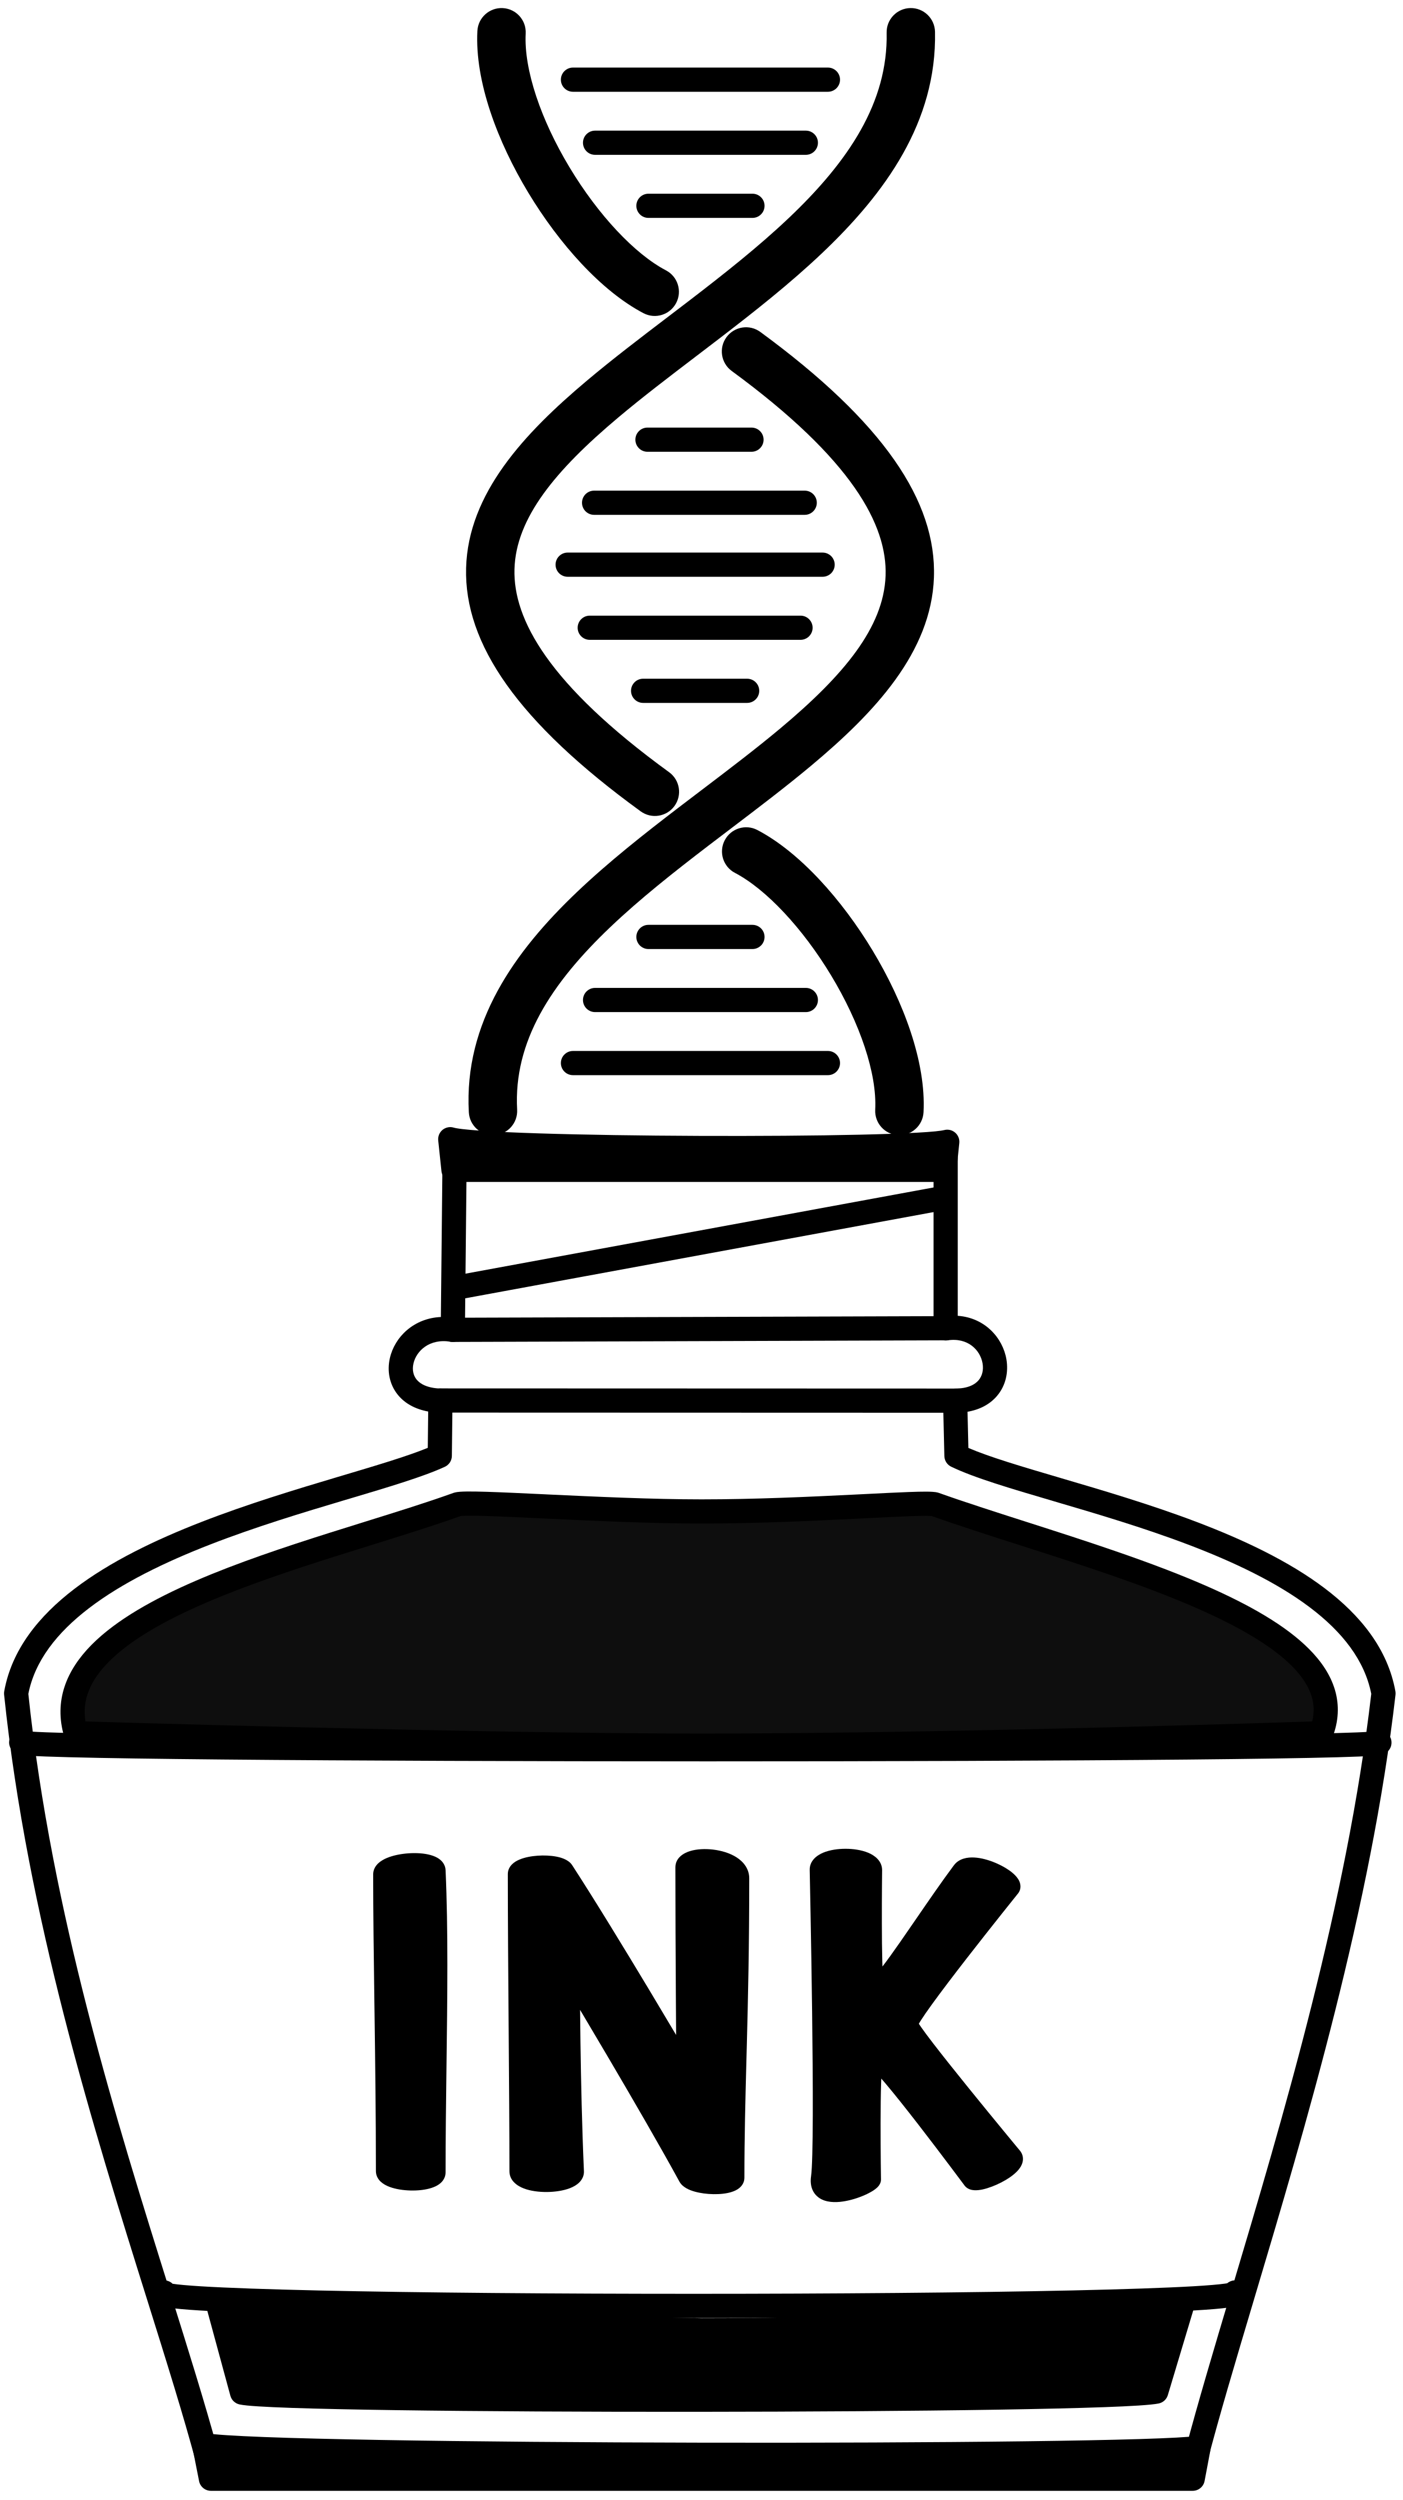<svg width="87" height="155" viewBox="0 0 87 155" fill="none" xmlns="http://www.w3.org/2000/svg">
<path d="M23.64 116.21C23.64 115.29 27.09 115.06 27.13 115.97C27.38 121.52 27.13 128.22 27.13 134.69C27.13 135.57 23.81 135.49 23.81 134.61C23.81 127.83 23.64 121.37 23.64 116.21Z" fill="black"/>
<path fill-rule="evenodd" clip-rule="evenodd" d="M24.14 116.254C24.141 118.643 24.177 121.311 24.216 124.164C24.219 124.374 24.222 124.584 24.225 124.796C24.267 127.885 24.31 131.177 24.31 134.55C24.343 134.575 24.404 134.611 24.506 134.65C24.747 134.741 25.102 134.801 25.482 134.81C25.862 134.819 26.216 134.776 26.455 134.698C26.543 134.669 26.599 134.64 26.63 134.62C26.631 132.444 26.659 130.251 26.687 128.089C26.742 123.837 26.795 119.704 26.634 116.056C26.599 116.034 26.536 116.004 26.433 115.976C26.177 115.904 25.803 115.876 25.404 115.903C25.006 115.93 24.632 116.009 24.374 116.117C24.247 116.171 24.174 116.221 24.14 116.254ZM27.63 115.948C27.617 115.656 27.462 115.436 27.282 115.292C27.111 115.154 26.902 115.068 26.703 115.013C26.301 114.9 25.805 114.873 25.336 114.905C24.867 114.937 24.376 115.031 23.985 115.196C23.791 115.278 23.594 115.389 23.438 115.541C23.278 115.698 23.14 115.924 23.14 116.21C23.14 118.618 23.177 121.308 23.216 124.176C23.219 124.386 23.222 124.597 23.225 124.809C23.268 127.917 23.31 131.224 23.31 134.61C23.31 134.895 23.449 135.116 23.612 135.268C23.768 135.413 23.963 135.514 24.152 135.585C24.533 135.729 25.008 135.799 25.458 135.81C25.908 135.821 26.384 135.774 26.768 135.647C26.958 135.585 27.158 135.492 27.319 135.35C27.488 135.2 27.63 134.977 27.63 134.69C27.63 132.523 27.658 130.322 27.686 128.143C27.742 123.848 27.796 119.639 27.63 115.948" fill="black"/>
<path d="M31.99 116.19C31.99 121.68 32.09 129.61 32.09 134.61C32.09 135.71 35.75 135.62 35.71 134.63C35.47 129.21 35.46 122.78 35.46 122.78C35.46 122.78 40.19 130.66 42.57 135.02C42.92 135.66 45.66 135.76 45.66 135.02C45.66 129.39 45.96 124.91 45.96 116.46C45.96 114.95 42.38 114.76 42.38 115.78C42.38 120.72 42.44 128.02 42.44 128.02C42.44 128.02 37.84 120.19 35.06 115.91C34.65 115.32 31.99 115.45 31.99 116.19Z" fill="black"/>
<path fill-rule="evenodd" clip-rule="evenodd" d="M45.67 115.152C46.091 115.421 46.46 115.853 46.46 116.46C46.46 120.691 46.385 123.929 46.31 126.81C46.302 127.102 46.295 127.389 46.287 127.674C46.22 130.205 46.16 132.497 46.16 135.02C46.16 135.287 46.029 135.495 45.873 135.633C45.726 135.763 45.546 135.844 45.38 135.898C45.046 136.006 44.632 136.044 44.238 136.037C43.839 136.031 43.419 135.977 43.063 135.875C42.885 135.824 42.708 135.756 42.553 135.667C42.405 135.581 42.237 135.452 42.131 135.26C40.946 133.088 39.172 130.033 37.692 127.519C37.033 126.4 36.434 125.389 35.971 124.611C35.976 125.194 35.984 125.891 35.995 126.665C36.027 128.948 36.09 131.905 36.209 134.608L36.21 134.61C36.222 134.906 36.088 135.145 35.917 135.314C35.754 135.475 35.546 135.587 35.342 135.666C34.931 135.824 34.413 135.899 33.92 135.904C33.427 135.908 32.903 135.844 32.483 135.683C32.098 135.536 31.59 135.217 31.59 134.61C31.59 132.17 31.566 129.032 31.542 125.817L31.54 125.587C31.515 122.294 31.49 118.937 31.49 116.19C31.49 115.932 31.61 115.728 31.752 115.587C31.888 115.451 32.058 115.357 32.219 115.29C32.543 115.154 32.947 115.08 33.336 115.052C33.728 115.024 34.144 115.041 34.502 115.11C34.681 115.144 34.86 115.195 35.019 115.268C35.173 115.338 35.348 115.449 35.471 115.625L35.475 115.631L35.479 115.638C36.874 117.786 38.723 120.82 40.221 123.312C40.879 124.408 41.47 125.4 41.926 126.168C41.921 125.491 41.916 124.666 41.91 123.755C41.895 121.313 41.88 118.252 41.88 115.78C41.88 115.167 42.419 114.879 42.794 114.765C43.214 114.637 43.735 114.615 44.23 114.675C44.726 114.735 45.252 114.885 45.67 115.152ZM42.44 128.02L42.009 128.273L41.806 127.929C41.675 127.707 41.485 127.385 41.248 126.985C40.773 126.184 40.112 125.073 39.364 123.827C37.872 121.345 36.04 118.337 34.657 116.207C34.649 116.201 34.632 116.191 34.602 116.177C34.537 116.147 34.441 116.116 34.313 116.092C34.057 116.042 33.731 116.027 33.407 116.05C33.079 116.073 32.793 116.134 32.605 116.212C32.55 116.235 32.514 116.256 32.49 116.271C32.49 118.999 32.515 122.318 32.54 125.58L32.542 125.812C32.566 129.02 32.59 132.157 32.59 134.599C32.602 134.619 32.653 134.678 32.84 134.749C33.104 134.85 33.493 134.908 33.91 134.904C34.327 134.9 34.717 134.835 34.981 134.733C35.106 134.684 35.176 134.638 35.209 134.608C35.09 131.903 35.027 128.954 34.995 126.68C34.979 125.536 34.97 124.561 34.965 123.873C34.963 123.528 34.962 123.256 34.961 123.069L34.96 122.781L35.46 122.78C35.889 122.523 35.889 122.523 35.889 122.523L36.097 122.87C36.231 123.095 36.425 123.42 36.666 123.823C37.147 124.631 37.813 125.753 38.553 127.011C40.03 129.521 41.806 132.578 43.001 134.765C43.007 134.771 43.023 134.783 43.053 134.801C43.115 134.837 43.21 134.877 43.338 134.913C43.594 134.987 43.925 135.032 44.255 135.038C44.589 135.043 44.882 135.008 45.073 134.946C45.109 134.935 45.138 134.923 45.16 134.913C45.162 132.418 45.222 130.143 45.288 127.649C45.295 127.364 45.303 127.076 45.31 126.784C45.385 123.906 45.46 120.679 45.46 116.46C45.46 116.312 45.381 116.154 45.132 115.995C44.878 115.833 44.509 115.716 44.11 115.668C43.71 115.619 43.336 115.646 43.085 115.722C42.958 115.76 42.903 115.795 42.88 115.815C42.88 118.277 42.895 121.319 42.91 123.749C42.917 124.97 42.925 126.037 42.931 126.798L42.94 128.014L42.94 128.016L42.44 128.02ZM42.867 115.831C42.866 115.831 42.867 115.827 42.873 115.821C42.87 115.828 42.867 115.831 42.867 115.831ZM35.46 122.78L35.889 122.523L34.957 120.971L34.96 122.781L35.46 122.78ZM32.587 134.591C32.587 134.591 32.588 134.593 32.589 134.597C32.587 134.593 32.587 134.591 32.587 134.591ZM42.44 128.02L42.94 128.016L42.955 129.884L42.009 128.273L42.44 128.02Z" fill="black"/>
<path d="M50.71 115.94C50.71 115.94 51.08 132.98 50.79 134.99C50.5 137 54.13 135.55 54.13 135.13C54.13 135.13 54.02 128.2 54.26 127.85C54.5 127.5 60.21 135.2 60.21 135.2C60.56 135.66 63.39 134.35 62.87 133.67C62.87 133.67 56.5 126 56.43 125.5C56.36 125 62.74 117.08 62.74 117.08C63.15 116.52 60.22 115.04 59.55 115.95C57.504 118.688 54.5 123.5 54.31 122.96C54.12 122.42 54.2 115.95 54.2 115.95C54.19 114.85 50.67 114.85 50.71 115.94Z" fill="black"/>
<path fill-rule="evenodd" clip-rule="evenodd" d="M53.837 114.87C54.218 115.028 54.694 115.357 54.7 115.945L54.7 115.956L54.697 116.234C54.695 116.412 54.693 116.666 54.69 116.973C54.686 117.587 54.682 118.411 54.684 119.251C54.685 120.093 54.693 120.947 54.712 121.623C54.715 121.728 54.718 121.828 54.722 121.923C55.024 121.531 55.401 121.004 55.824 120.398C56.125 119.965 56.449 119.494 56.782 119.01C57.576 117.854 58.423 116.622 59.148 115.652C59.468 115.219 59.999 115.142 60.416 115.165C60.855 115.188 61.33 115.326 61.746 115.504C62.161 115.681 62.562 115.916 62.842 116.166C62.978 116.288 63.119 116.443 63.203 116.625C63.293 116.823 63.336 117.113 63.143 117.375L63.136 117.385L63.129 117.394L63.058 117.482L62.856 117.734C62.682 117.951 62.434 118.262 62.135 118.637C61.539 119.386 60.745 120.39 59.953 121.409C59.161 122.429 58.375 123.461 57.791 124.267C57.499 124.671 57.263 125.011 57.103 125.263C57.05 125.346 57.008 125.416 56.977 125.472C57.017 125.534 57.07 125.613 57.136 125.707C57.31 125.956 57.56 126.29 57.862 126.683C58.465 127.467 59.265 128.469 60.065 129.458C60.864 130.447 61.662 131.42 62.26 132.146C62.558 132.509 62.807 132.81 62.981 133.021L63.254 133.35C63.254 133.35 63.255 133.351 62.87 133.67L63.254 133.35L63.261 133.358L63.267 133.366C63.439 133.591 63.467 133.852 63.4 134.086C63.341 134.295 63.213 134.469 63.088 134.602C62.835 134.873 62.462 135.117 62.096 135.307C61.724 135.499 61.313 135.658 60.956 135.739C60.779 135.778 60.591 135.804 60.415 135.793C60.259 135.784 59.99 135.737 59.812 135.503L59.808 135.498L59.745 135.412L59.563 135.169C59.407 134.959 59.184 134.661 58.914 134.303C58.376 133.588 57.656 132.638 56.93 131.7C56.202 130.761 55.471 129.838 54.909 129.174C54.817 129.064 54.73 128.963 54.649 128.871C54.645 128.96 54.641 129.053 54.638 129.152C54.615 129.843 54.606 130.735 54.605 131.622C54.604 132.508 54.61 133.383 54.616 134.037C54.62 134.364 54.623 134.635 54.626 134.825L54.63 135.122L54.63 135.13C54.63 135.326 54.531 135.467 54.48 135.532C54.419 135.608 54.346 135.672 54.279 135.723C54.144 135.827 53.971 135.927 53.786 136.017C53.414 136.199 52.927 136.372 52.444 136.463C51.981 136.55 51.424 136.581 50.977 136.372C50.738 136.26 50.526 136.075 50.398 135.803C50.273 135.538 50.249 135.236 50.295 134.919C50.361 134.46 50.394 133.062 50.4 131.164C50.406 129.288 50.387 126.972 50.359 124.718C50.331 122.463 50.293 120.272 50.263 118.643C50.248 117.829 50.235 117.156 50.225 116.686L50.21 115.954C50.191 115.358 50.667 115.024 51.044 114.866C51.449 114.696 51.957 114.623 52.437 114.624C52.917 114.624 53.427 114.699 53.837 114.87ZM53.627 134.961L53.626 134.838C53.623 134.648 53.62 134.375 53.617 134.047C53.61 133.391 53.604 132.511 53.605 131.621C53.606 130.731 53.615 129.826 53.639 129.118C53.651 128.766 53.666 128.456 53.687 128.219C53.698 128.101 53.711 127.993 53.727 127.902C53.734 127.858 53.745 127.809 53.758 127.762C53.769 127.724 53.794 127.645 53.847 127.567C53.921 127.46 54.03 127.386 54.154 127.354C54.264 127.327 54.359 127.341 54.415 127.354C54.522 127.38 54.605 127.432 54.646 127.461C54.741 127.525 54.842 127.617 54.936 127.71C55.132 127.903 55.386 128.189 55.672 128.528C56.249 129.209 56.99 130.146 57.72 131.088C58.451 132.031 59.174 132.984 59.714 133.702C59.983 134.061 60.208 134.361 60.365 134.571L60.532 134.795C60.58 134.792 60.648 134.783 60.737 134.763C60.992 134.706 61.322 134.581 61.636 134.418C61.956 134.253 62.216 134.071 62.358 133.919C62.372 133.904 62.383 133.891 62.393 133.879L62.211 133.658C62.036 133.447 61.787 133.145 61.487 132.782C60.889 132.054 60.089 131.078 59.287 130.087C58.486 129.096 57.68 128.087 57.069 127.292C56.764 126.896 56.505 126.548 56.318 126.282C56.224 126.149 56.145 126.031 56.086 125.933C56.056 125.884 56.028 125.834 56.004 125.785C55.987 125.749 55.948 125.667 55.935 125.569C55.915 125.431 55.954 125.314 55.968 125.272C55.989 125.211 56.016 125.152 56.042 125.099C56.096 124.991 56.172 124.864 56.259 124.727C56.435 124.449 56.685 124.089 56.981 123.68C57.575 122.861 58.37 121.818 59.164 120.796C59.959 119.773 60.755 118.765 61.353 118.014C61.652 117.638 61.901 117.327 62.076 117.109L62.209 116.943C62.199 116.933 62.188 116.923 62.175 116.912C62.001 116.756 61.703 116.573 61.354 116.424C61.005 116.275 60.647 116.179 60.362 116.163C60.054 116.147 59.968 116.226 59.953 116.246L59.95 116.249C59.237 117.203 58.41 118.407 57.621 119.555C57.284 120.045 56.955 120.524 56.644 120.97C56.129 121.708 55.662 122.359 55.309 122.793C55.137 123.004 54.969 123.193 54.822 123.313C54.762 123.362 54.636 123.46 54.471 123.492C54.373 123.51 54.227 123.511 54.083 123.426C53.94 123.342 53.87 123.217 53.838 123.126C53.807 123.038 53.791 122.934 53.781 122.856C53.77 122.765 53.76 122.658 53.752 122.539C53.735 122.3 53.722 121.995 53.713 121.651C53.693 120.962 53.685 120.098 53.684 119.254C53.682 118.409 53.686 117.582 53.69 116.966C53.693 116.658 53.695 116.402 53.697 116.224L53.7 115.956C53.698 115.952 53.693 115.944 53.681 115.932C53.648 115.897 53.578 115.845 53.453 115.793C53.201 115.688 52.831 115.624 52.435 115.624C52.039 115.623 51.674 115.686 51.43 115.788C51.309 115.839 51.245 115.888 51.219 115.918C51.215 115.923 51.212 115.926 51.21 115.929L51.225 116.666C51.235 117.136 51.248 117.81 51.263 118.625C51.293 120.254 51.331 122.448 51.359 124.705C51.387 126.962 51.406 129.283 51.4 131.167C51.394 133.029 51.364 134.515 51.285 135.061C51.258 135.247 51.284 135.339 51.303 135.377C51.317 135.409 51.342 135.438 51.401 135.466C51.554 135.537 51.85 135.557 52.259 135.48C52.647 135.407 53.049 135.264 53.348 135.119C53.469 135.059 53.563 135.005 53.627 134.961ZM51.208 115.929C51.208 115.929 51.208 115.929 51.208 115.929L50.71 115.94C51.138 115.931 51.2 115.929 51.208 115.929ZM60.457 134.793C60.458 134.793 60.461 134.793 60.466 134.794C60.46 134.794 60.457 134.793 60.457 134.793ZM54.086 128.289C54.087 128.29 54.087 128.29 54.088 128.29C54.083 128.287 54.082 128.286 54.086 128.289Z" fill="black"/>
<path d="M43.5 108.23C29.55 108.23 4.7 107.46 4.7 107.46C2.46 99.89 19.64 96.41 28.36 93.27C29.07 93.04 37.42 93.71 43.5 93.71C50.12 93.71 57.34 93.07 57.98 93.27C67.49 96.66 84.64 100.51 81.92 107.46C81.92 107.46 59.47 108.23 43.5 108.23Z" fill="#0E0E0E"/>
<path fill-rule="evenodd" clip-rule="evenodd" d="M28.57 93.991C26.953 94.572 25.048 95.165 23.05 95.788C22.341 96.009 21.62 96.233 20.895 96.462C18.097 97.348 15.233 98.304 12.718 99.392C10.189 100.486 8.086 101.683 6.757 103.02C5.604 104.18 5.082 105.385 5.3 106.728C5.446 106.732 5.619 106.738 5.817 106.743C6.524 106.764 7.549 106.795 8.822 106.831C11.369 106.903 14.91 106.999 18.887 107.095C26.843 107.288 36.535 107.48 43.5 107.48C51.475 107.48 61.073 107.288 68.68 107.095C72.483 106.999 75.787 106.903 78.14 106.831C79.316 106.795 80.255 106.765 80.9 106.743C81.079 106.738 81.236 106.732 81.368 106.728C81.502 106.185 81.482 105.682 81.343 105.204C81.16 104.581 80.76 103.951 80.131 103.314C78.86 102.028 76.783 100.835 74.235 99.717C70.912 98.258 66.985 97.001 63.311 95.825C61.351 95.198 59.463 94.594 57.778 93.994C57.767 93.993 57.753 93.992 57.732 93.99C57.665 93.985 57.569 93.982 57.441 93.981C57.186 93.98 56.838 93.988 56.406 94.004C55.697 94.03 54.787 94.076 53.731 94.129C53.501 94.14 53.264 94.152 53.02 94.164C50.307 94.299 46.831 94.46 43.5 94.46C40.439 94.46 36.813 94.291 33.881 94.153L33.695 94.144C32.301 94.078 31.076 94.02 30.147 93.991C29.661 93.976 29.266 93.969 28.974 93.973C28.828 93.975 28.716 93.979 28.637 93.985C28.604 93.987 28.583 93.99 28.57 93.991ZM81.92 107.46L81.946 108.21C82.245 108.199 82.509 108.012 82.618 107.733C83.016 106.718 83.058 105.728 82.782 104.783C82.51 103.853 81.943 103.015 81.198 102.261C79.721 100.764 77.426 99.48 74.838 98.343C71.453 96.857 67.367 95.548 63.641 94.354C61.688 93.729 59.834 93.135 58.232 92.564C58.222 92.56 58.213 92.557 58.204 92.554C58.073 92.513 57.931 92.5 57.837 92.494C57.725 92.486 57.594 92.482 57.45 92.481C57.162 92.48 56.789 92.489 56.351 92.505C55.631 92.531 54.708 92.578 53.652 92.631C53.422 92.642 53.187 92.654 52.945 92.666C50.233 92.801 46.789 92.96 43.5 92.96C40.481 92.96 36.892 92.793 33.952 92.655L33.758 92.645C32.371 92.58 31.135 92.521 30.194 92.492C29.702 92.477 29.281 92.469 28.956 92.473C28.794 92.475 28.648 92.48 28.523 92.489C28.419 92.497 28.266 92.512 28.129 92.556C28.121 92.559 28.113 92.562 28.106 92.564C26.513 93.138 24.639 93.722 22.634 94.346C21.918 94.569 21.185 94.797 20.443 95.032C17.638 95.919 14.712 96.895 12.122 98.015C9.546 99.13 7.229 100.419 5.694 101.962C4.13 103.534 3.321 105.443 3.981 107.673C4.073 107.983 4.353 108.2 4.677 108.21L4.7 107.46C4.677 108.21 4.677 108.21 4.677 108.21L4.96 108.218C5.145 108.224 5.419 108.232 5.773 108.243C6.48 108.264 7.505 108.294 8.78 108.33C11.328 108.402 14.871 108.498 18.851 108.595C26.807 108.787 36.515 108.98 43.5 108.98C51.495 108.98 61.107 108.787 68.718 108.595C72.524 108.498 75.83 108.402 78.186 108.33C79.363 108.294 80.303 108.264 80.949 108.243C81.271 108.232 81.521 108.224 81.689 108.218L81.946 108.21C81.946 108.21 81.946 108.21 81.92 107.46Z" fill="black"/>
<path d="M12.67 151.6C16.94 152.34 70.23 152.39 74.32 151.77L73.96 153.68H13.08L12.67 151.6Z" fill="black"/>
<path fill-rule="evenodd" clip-rule="evenodd" d="M12.133 151.076C12.306 150.899 12.555 150.819 12.798 150.861C13.271 150.943 14.514 151.024 16.405 151.096C18.272 151.167 20.714 151.227 23.542 151.276C29.197 151.375 36.383 151.431 43.564 151.445C50.745 151.459 57.919 151.43 63.553 151.359C66.37 151.324 68.798 151.278 70.649 151.222C72.523 151.164 73.751 151.098 74.207 151.029C74.448 150.992 74.691 151.074 74.86 151.249C75.028 151.424 75.102 151.67 75.057 151.909L74.697 153.819C74.63 154.173 74.321 154.43 73.96 154.43H13.08C12.722 154.43 12.413 154.177 12.344 153.825L11.934 151.745C11.886 151.503 11.961 151.253 12.133 151.076ZM13.602 152.453L13.697 152.93H38.89C33.32 152.905 27.95 152.854 23.516 152.776C20.683 152.726 18.23 152.666 16.349 152.595C15.234 152.553 14.3 152.506 13.602 152.453ZM54.985 152.93H73.338L73.399 152.606C72.717 152.65 71.797 152.687 70.695 152.721C68.831 152.778 66.392 152.824 63.572 152.859C60.984 152.892 58.072 152.915 54.985 152.93Z" fill="black"/>
<path fill-rule="evenodd" clip-rule="evenodd" d="M1.756 107.345C1.606 107.262 1.428 107.229 1.247 107.264C1.209 107.271 1.146 107.285 1.077 107.31C1.045 107.321 0.98 107.347 0.908 107.394C0.857 107.428 0.673 107.554 0.596 107.813C0.495 108.148 0.647 108.417 0.768 108.546C0.869 108.654 0.976 108.705 1.013 108.723C1.101 108.763 1.183 108.781 1.216 108.788C1.36 108.819 1.584 108.838 1.824 108.854C2.34 108.888 3.175 108.919 4.273 108.947C6.475 109.004 9.781 109.051 13.816 109.089C21.887 109.165 32.891 109.203 43.855 109.204C54.819 109.205 65.745 109.167 73.662 109.092C77.619 109.054 80.828 109.007 82.915 108.95C83.954 108.921 84.73 108.89 85.183 108.855C85.296 108.846 85.398 108.837 85.483 108.826L85.484 108.825C85.541 108.818 85.672 108.801 85.791 108.755C85.825 108.742 85.901 108.711 85.982 108.65C86.047 108.601 86.251 108.434 86.284 108.122C86.321 107.778 86.125 107.557 86.036 107.477C85.945 107.395 85.855 107.354 85.819 107.339C85.695 107.286 85.555 107.266 85.499 107.258L85.495 107.258C85.312 107.232 85.136 107.274 84.991 107.365C84.568 107.395 83.854 107.423 82.874 107.45C80.802 107.507 77.603 107.554 73.647 107.592C65.737 107.667 54.816 107.705 43.855 107.704C32.894 107.703 21.895 107.665 13.83 107.589C9.797 107.551 6.501 107.504 4.312 107.448C3.214 107.419 2.405 107.389 1.923 107.357C1.86 107.353 1.805 107.349 1.756 107.345ZM85.325 108.749C85.325 108.749 85.323 108.749 85.318 108.748C85.323 108.749 85.325 108.749 85.325 108.749ZM85.325 107.333C85.328 107.332 85.329 107.332 85.329 107.332C85.329 107.332 85.328 107.332 85.325 107.333Z" fill="black"/>
<path fill-rule="evenodd" clip-rule="evenodd" d="M10.704 141.593C10.488 141.382 10.156 141.315 9.866 141.449C9.816 141.472 9.734 141.514 9.651 141.584C9.576 141.648 9.424 141.8 9.38 142.052C9.33 142.339 9.447 142.565 9.555 142.692C9.65 142.804 9.755 142.866 9.81 142.894C9.923 142.955 10.043 142.988 10.122 143.008C10.214 143.031 10.316 143.05 10.424 143.067C10.845 143.135 11.507 143.193 12.353 143.246C14.057 143.351 16.613 143.439 19.731 143.508C25.971 143.648 34.499 143.717 43.051 143.716C51.604 143.716 60.187 143.645 66.538 143.506C69.712 143.436 72.336 143.349 74.123 143.243C75.012 143.191 75.713 143.133 76.176 143.068C76.391 143.038 76.617 142.998 76.788 142.934C76.836 142.917 76.901 142.89 76.969 142.848C77.028 142.813 77.151 142.731 77.246 142.579C77.364 142.391 77.41 142.135 77.312 141.884C77.233 141.682 77.093 141.568 77.028 141.522C76.741 141.314 76.357 141.34 76.1 141.562C76.061 141.569 76.017 141.576 75.966 141.583C75.569 141.639 74.918 141.694 74.035 141.746C72.277 141.849 69.675 141.936 66.505 142.006C60.169 142.145 51.598 142.216 43.051 142.216C34.505 142.217 25.989 142.148 19.765 142.009C16.65 141.939 14.119 141.852 12.445 141.749C11.636 141.698 11.052 141.646 10.704 141.593ZM10.461 141.546C10.46 141.545 10.459 141.545 10.459 141.545C10.459 141.545 10.46 141.545 10.461 141.546Z" fill="black"/>
<path d="M13.54 142.93L15.01 148.34C17.79 148.95 68.4 148.93 71.7 148.28L73.38 142.68C73.38 142.68 61.82 144.48 43.5 144.48C25.86 144.12 13.54 142.93 13.54 142.93Z" fill="black"/>
<path fill-rule="evenodd" clip-rule="evenodd" d="M73.265 141.939C73.519 141.899 73.776 141.993 73.945 142.187C74.115 142.381 74.172 142.649 74.098 142.895L72.418 148.495C72.338 148.762 72.118 148.962 71.845 149.016C71.36 149.111 70.135 149.183 68.458 149.244C66.745 149.305 64.481 149.357 61.853 149.399C56.596 149.483 49.869 149.527 43.161 149.532C36.452 149.537 29.758 149.503 24.566 149.429C21.97 149.392 19.747 149.346 18.083 149.289C17.252 149.26 16.556 149.229 16.021 149.195C15.508 149.163 15.089 149.125 14.849 149.073C14.576 149.013 14.36 148.806 14.286 148.537L12.816 143.127C12.752 142.889 12.808 142.635 12.967 142.446C13.126 142.258 13.367 142.16 13.612 142.183L13.647 142.187L13.752 142.197C13.846 142.205 13.986 142.218 14.171 142.235C14.54 142.268 15.088 142.316 15.802 142.374C17.229 142.491 19.316 142.651 21.953 142.822C27.228 143.163 34.704 143.55 43.508 143.73C52.64 143.73 60.085 143.281 65.245 142.833C67.826 142.609 69.834 142.385 71.196 142.217C71.877 142.133 72.396 142.063 72.744 142.015C72.918 141.99 73.049 141.971 73.136 141.958L73.234 141.944L73.258 141.94L73.265 141.939C73.265 141.939 73.265 141.939 73.265 141.939ZM72.326 143.585C72.055 143.621 71.739 143.661 71.379 143.706C70.001 143.875 67.974 144.101 65.375 144.327C60.176 144.779 52.684 145.23 43.5 145.23L43.485 145.23C34.652 145.05 27.151 144.661 21.857 144.318C19.209 144.147 17.114 143.987 15.679 143.869C15.238 143.833 14.86 143.801 14.546 143.774L15.603 147.66C15.741 147.673 15.912 147.685 16.116 147.698C16.63 147.731 17.309 147.761 18.134 147.79C19.783 147.846 21.996 147.893 24.587 147.929C29.77 148.003 36.456 148.037 43.16 148.032C49.863 148.027 56.582 147.983 61.829 147.899C64.453 147.858 66.706 147.806 68.404 147.745C69.67 147.699 70.587 147.649 71.121 147.599L72.326 143.585Z" fill="black"/>
<path fill-rule="evenodd" clip-rule="evenodd" d="M58.977 71.15C59.23 71.277 59.39 71.537 59.39 71.82V81.58C61.069 81.696 62.182 82.945 62.408 84.279C62.54 85.054 62.38 85.898 61.819 86.554C61.386 87.06 60.767 87.396 59.996 87.528L60.049 89.772C61.354 90.333 63.33 90.918 65.697 91.614L65.79 91.642C68.366 92.399 71.337 93.273 74.2 94.359C77.092 95.457 79.919 96.788 82.143 98.471C84.368 100.154 86.055 102.241 86.528 104.857C86.541 104.929 86.543 105.003 86.535 105.076C85.024 118.215 80.927 131.95 77.744 142.622C76.594 146.478 75.563 149.934 74.816 152.818C74.753 153.062 74.571 153.258 74.333 153.34C74.202 153.385 74.063 153.392 73.932 153.363C73.913 153.362 73.886 153.36 73.848 153.358C73.734 153.352 73.563 153.346 73.333 153.34C72.876 153.329 72.211 153.319 71.365 153.311C69.674 153.295 67.274 153.284 64.4 153.279C58.652 153.268 51.017 153.275 43.39 153.29C35.764 153.305 28.147 153.328 22.437 153.346C19.582 153.356 17.203 153.364 15.538 153.37L12.924 153.38C12.923 153.38 12.923 153.38 12.92 152.63L12.924 153.38C12.583 153.381 12.283 153.153 12.195 152.823C11.402 149.848 10.322 146.405 9.129 142.598C5.845 132.122 1.697 118.89 0.254 105.068C0.247 104.998 0.249 104.926 0.262 104.857C0.728 102.279 2.401 100.202 4.607 98.515C6.813 96.828 9.618 95.478 12.491 94.361C15.368 93.242 18.355 92.342 20.934 91.573C21.03 91.544 21.125 91.516 21.22 91.488C23.431 90.829 25.281 90.278 26.526 89.766L26.552 87.514C25.755 87.368 25.12 87.02 24.688 86.5C24.132 85.83 24.002 84.983 24.173 84.216C24.466 82.9 25.654 81.727 27.338 81.654L27.44 71.812C27.443 71.547 27.585 71.303 27.815 71.171C28.035 71.044 28.303 71.037 28.529 71.151C28.537 71.154 28.554 71.159 28.583 71.166C28.648 71.182 28.743 71.201 28.873 71.221C29.132 71.262 29.486 71.301 29.93 71.338C30.816 71.413 32.015 71.476 33.429 71.526C36.254 71.627 39.904 71.678 43.546 71.678C47.189 71.678 50.816 71.627 53.598 71.526C54.99 71.476 56.161 71.413 57.013 71.339C57.44 71.301 57.774 71.262 58.011 71.223C58.13 71.203 58.21 71.185 58.259 71.171C58.262 71.17 58.265 71.169 58.268 71.169C58.485 71.045 58.751 71.036 58.977 71.15ZM13.494 151.878L15.533 151.87C17.198 151.864 19.576 151.856 22.432 151.846C28.142 151.828 35.76 151.805 43.387 151.79C51.014 151.775 58.652 151.768 64.403 151.779C67.278 151.784 69.683 151.795 71.38 151.811C72.228 151.819 72.902 151.829 73.371 151.841C73.423 151.842 73.473 151.843 73.52 151.845C74.272 149.006 75.258 145.699 76.344 142.057C79.512 131.438 83.527 117.978 85.032 105.017C84.624 102.954 83.26 101.197 81.238 99.667C79.18 98.11 76.506 96.839 73.668 95.761C70.859 94.696 67.934 93.836 65.346 93.075L65.274 93.053C62.701 92.297 60.403 91.621 58.984 90.935C58.73 90.813 58.567 90.559 58.56 90.278L58.48 86.858C58.475 86.656 58.552 86.46 58.694 86.316C58.835 86.171 59.028 86.09 59.23 86.09C60.03 86.09 60.459 85.836 60.678 85.58C60.905 85.315 60.999 84.941 60.929 84.531C60.79 83.712 60.027 82.908 58.752 83.102C58.536 83.134 58.317 83.071 58.151 82.929C57.985 82.786 57.89 82.579 57.89 82.36V72.755C57.669 72.783 57.419 72.809 57.143 72.833C56.254 72.911 55.053 72.974 53.652 73.025C50.847 73.127 47.2 73.178 43.546 73.178C39.893 73.178 36.224 73.127 33.375 73.025C31.952 72.974 30.725 72.911 29.804 72.833C29.478 72.806 29.184 72.776 28.93 72.744L28.83 82.458C28.828 82.677 28.729 82.885 28.561 83.026C28.392 83.166 28.17 83.226 27.954 83.189C26.632 82.964 25.811 83.761 25.637 84.542C25.55 84.931 25.628 85.284 25.842 85.541C26.053 85.796 26.49 86.065 27.333 86.09C27.741 86.103 28.065 86.44 28.06 86.849L28.02 90.269C28.017 90.558 27.847 90.82 27.584 90.941C26.256 91.553 24.138 92.184 21.741 92.898C21.616 92.935 21.49 92.973 21.363 93.01C18.779 93.781 15.847 94.665 13.034 95.759C10.216 96.855 7.561 98.144 5.518 99.707C3.509 101.244 2.157 102.993 1.757 105.021C3.194 118.64 7.251 131.582 10.518 142.004C11.653 145.625 12.693 148.943 13.494 151.878Z" fill="black"/>
<path fill-rule="evenodd" clip-rule="evenodd" d="M59.39 82.348C59.391 82.762 59.057 83.099 58.642 83.1L28.052 83.2C27.638 83.201 27.301 82.867 27.3 82.453C27.299 82.038 27.633 81.701 28.048 81.7L58.638 81.6C59.052 81.599 59.389 81.933 59.39 82.348Z" fill="black"/>
<path fill-rule="evenodd" clip-rule="evenodd" d="M26.56 86.83C26.56 86.416 26.896 86.08 27.31 86.08L59.49 86.09C59.904 86.09 60.24 86.426 60.24 86.84C60.24 87.254 59.904 87.59 59.49 87.59L27.31 87.58C26.896 87.58 26.56 87.244 26.56 86.83Z" fill="black"/>
<path fill-rule="evenodd" clip-rule="evenodd" d="M59.148 74.154C59.223 74.561 58.953 74.953 58.546 75.028L28.296 80.597C27.889 80.672 27.497 80.403 27.422 79.996C27.347 79.588 27.617 79.197 28.024 79.122L58.274 73.552C58.682 73.477 59.073 73.747 59.148 74.154Z" fill="black"/>
<path fill-rule="evenodd" clip-rule="evenodd" d="M31.178 0.502C32.006 0.545 32.641 1.251 32.598 2.078C32.481 4.322 33.546 7.439 35.324 10.388C37.097 13.332 39.366 15.752 41.295 16.761C42.029 17.145 42.313 18.051 41.929 18.785C41.545 19.519 40.639 19.803 39.905 19.419C37.284 18.048 34.663 15.104 32.754 11.937C30.849 8.776 29.439 5.039 29.602 1.922C29.645 1.094 30.351 0.459 31.178 0.502Z" fill="black"/>
<path fill-rule="evenodd" clip-rule="evenodd" d="M44.941 52.095C45.325 51.361 46.231 51.077 46.965 51.461C49.586 52.832 52.208 55.777 54.116 58.943C56.021 62.104 57.431 65.842 57.268 68.958C57.225 69.786 56.519 70.421 55.692 70.378C54.864 70.335 54.229 69.629 54.272 68.802C54.389 66.559 53.324 63.441 51.547 60.492C49.773 57.548 47.504 55.128 45.575 54.119C44.841 53.735 44.557 52.829 44.941 52.095Z" fill="black"/>
<path fill-rule="evenodd" clip-rule="evenodd" d="M56.449 0.5C57.277 0.483 57.962 1.141 57.98 1.969C58.096 7.563 54.883 11.993 50.957 15.713C48.981 17.585 46.763 19.335 44.586 21.004C44.129 21.354 43.674 21.7 43.224 22.044C41.508 23.351 39.852 24.612 38.335 25.887C34.422 29.177 31.986 32.133 31.902 35.296C31.82 38.395 34.006 42.437 41.492 47.877C42.162 48.364 42.31 49.301 41.824 49.972C41.337 50.642 40.398 50.791 39.728 50.303C32.109 44.768 28.778 39.911 28.903 35.217C29.026 30.587 32.523 26.855 36.405 23.591C37.982 22.264 39.713 20.946 41.436 19.634C41.879 19.296 42.322 18.959 42.761 18.623C44.929 16.96 47.04 15.291 48.893 13.535C52.625 10 55.069 6.337 54.98 2.031C54.963 1.203 55.621 0.517 56.449 0.5Z" fill="black"/>
<path fill-rule="evenodd" clip-rule="evenodd" d="M45.05 20.904C45.54 20.235 46.478 20.091 47.147 20.58C54.777 26.172 58.079 31.074 57.913 35.799C57.75 40.451 54.216 44.195 50.313 47.461C48.745 48.772 47.03 50.074 45.327 51.367C44.864 51.719 44.402 52.069 43.944 52.419C41.779 54.075 39.681 55.733 37.853 57.473C34.17 60.978 31.835 64.577 32.068 68.797C32.113 69.625 31.48 70.332 30.653 70.378C29.826 70.424 29.118 69.79 29.072 68.963C28.765 63.403 31.901 58.996 35.784 55.3C37.739 53.44 39.947 51.699 42.122 50.036C42.6 49.671 43.075 49.31 43.546 48.953C45.241 47.666 46.88 46.421 48.388 45.16C52.322 41.868 54.803 38.892 54.915 35.693C55.025 32.567 52.863 28.489 45.373 23C44.705 22.51 44.56 21.572 45.05 20.904Z" fill="black"/>
<path fill-rule="evenodd" clip-rule="evenodd" d="M39.46 12.76C39.46 12.346 39.796 12.01 40.21 12.01H46.66C47.074 12.01 47.41 12.346 47.41 12.76C47.41 13.174 47.074 13.51 46.66 13.51H40.21C39.796 13.51 39.46 13.174 39.46 12.76Z" fill="black"/>
<path fill-rule="evenodd" clip-rule="evenodd" d="M36.15 8.85C36.15 8.436 36.486 8.1 36.9 8.1H49.97C50.384 8.1 50.72 8.436 50.72 8.85C50.72 9.264 50.384 9.6 49.97 9.6H36.9C36.486 9.6 36.15 9.264 36.15 8.85Z" fill="black"/>
<path fill-rule="evenodd" clip-rule="evenodd" d="M34.78 4.94C34.78 4.526 35.116 4.19 35.53 4.19H51.34C51.754 4.19 52.09 4.526 52.09 4.94C52.09 5.354 51.754 5.69 51.34 5.69H35.53C35.116 5.69 34.78 5.354 34.78 4.94Z" fill="black"/>
<path fill-rule="evenodd" clip-rule="evenodd" d="M39.13 42.83C39.13 42.416 39.466 42.08 39.88 42.08H46.33C46.744 42.08 47.08 42.416 47.08 42.83C47.08 43.244 46.744 43.58 46.33 43.58H39.88C39.466 43.58 39.13 43.244 39.13 42.83Z" fill="black"/>
<path fill-rule="evenodd" clip-rule="evenodd" d="M35.82 38.92C35.82 38.506 36.156 38.17 36.57 38.17H49.64C50.054 38.17 50.39 38.506 50.39 38.92C50.39 39.334 50.054 39.67 49.64 39.67H36.57C36.156 39.67 35.82 39.334 35.82 38.92Z" fill="black"/>
<path fill-rule="evenodd" clip-rule="evenodd" d="M34.45 35.01C34.45 34.596 34.786 34.26 35.2 34.26H51.01C51.424 34.26 51.76 34.596 51.76 35.01C51.76 35.424 51.424 35.76 51.01 35.76H35.2C34.786 35.76 34.45 35.424 34.45 35.01Z" fill="black"/>
<path fill-rule="evenodd" clip-rule="evenodd" d="M39.46 58.09C39.46 57.676 39.796 57.34 40.21 57.34H46.66C47.074 57.34 47.41 57.676 47.41 58.09C47.41 58.504 47.074 58.84 46.66 58.84H40.21C39.796 58.84 39.46 58.504 39.46 58.09Z" fill="black"/>
<path fill-rule="evenodd" clip-rule="evenodd" d="M36.15 62C36.15 61.586 36.486 61.25 36.9 61.25H49.97C50.384 61.25 50.72 61.586 50.72 62C50.72 62.414 50.384 62.75 49.97 62.75H36.9C36.486 62.75 36.15 62.414 36.15 62Z" fill="black"/>
<path fill-rule="evenodd" clip-rule="evenodd" d="M39.4 27.26C39.4 26.846 39.736 26.51 40.15 26.51H46.6C47.014 26.51 47.35 26.846 47.35 27.26C47.35 27.674 47.014 28.01 46.6 28.01H40.15C39.736 28.01 39.4 27.674 39.4 27.26Z" fill="black"/>
<path fill-rule="evenodd" clip-rule="evenodd" d="M36.09 31.17C36.09 30.756 36.426 30.42 36.84 30.42H49.9C50.314 30.42 50.65 30.756 50.65 31.17C50.65 31.584 50.314 31.92 49.9 31.92H36.84C36.426 31.92 36.09 31.584 36.09 31.17Z" fill="black"/>
<path fill-rule="evenodd" clip-rule="evenodd" d="M34.78 65.91C34.78 65.496 35.116 65.16 35.53 65.16H51.34C51.754 65.16 52.09 65.496 52.09 65.91C52.09 66.324 51.754 66.66 51.34 66.66H35.53C35.116 66.66 34.78 66.324 34.78 65.91Z" fill="black"/>
<path d="M27.92 70.63C30.07 71.3 56.68 71.36 58.74 70.79L58.56 72.53H28.12L27.92 70.63Z" fill="black"/>
<path fill-rule="evenodd" clip-rule="evenodd" d="M27.444 70.05C27.64 69.89 27.902 69.839 28.143 69.914C28.205 69.933 28.373 69.967 28.686 70.004C28.982 70.039 29.366 70.073 29.829 70.105C30.753 70.168 31.966 70.223 33.377 70.268C36.197 70.359 39.781 70.411 43.367 70.425C46.952 70.439 50.531 70.414 53.34 70.35C54.746 70.318 55.953 70.276 56.871 70.225C57.33 70.2 57.71 70.172 58.004 70.143C58.313 70.112 58.48 70.084 58.54 70.067C58.779 70.001 59.035 70.057 59.224 70.218C59.413 70.377 59.511 70.621 59.486 70.867L59.306 72.607C59.266 72.99 58.944 73.28 58.56 73.28H28.12C27.736 73.28 27.414 72.99 27.374 72.609L27.174 70.709C27.148 70.458 27.249 70.21 27.444 70.05ZM28.768 71.522L28.795 71.78H33.733C33.596 71.776 33.462 71.772 33.329 71.768C31.91 71.722 30.676 71.666 29.725 71.601C29.367 71.576 29.046 71.55 28.768 71.522ZM55.718 71.78H57.883L57.896 71.659C57.623 71.682 57.307 71.704 56.954 71.723C56.584 71.744 56.17 71.763 55.718 71.78Z" fill="black"/>
</svg>
